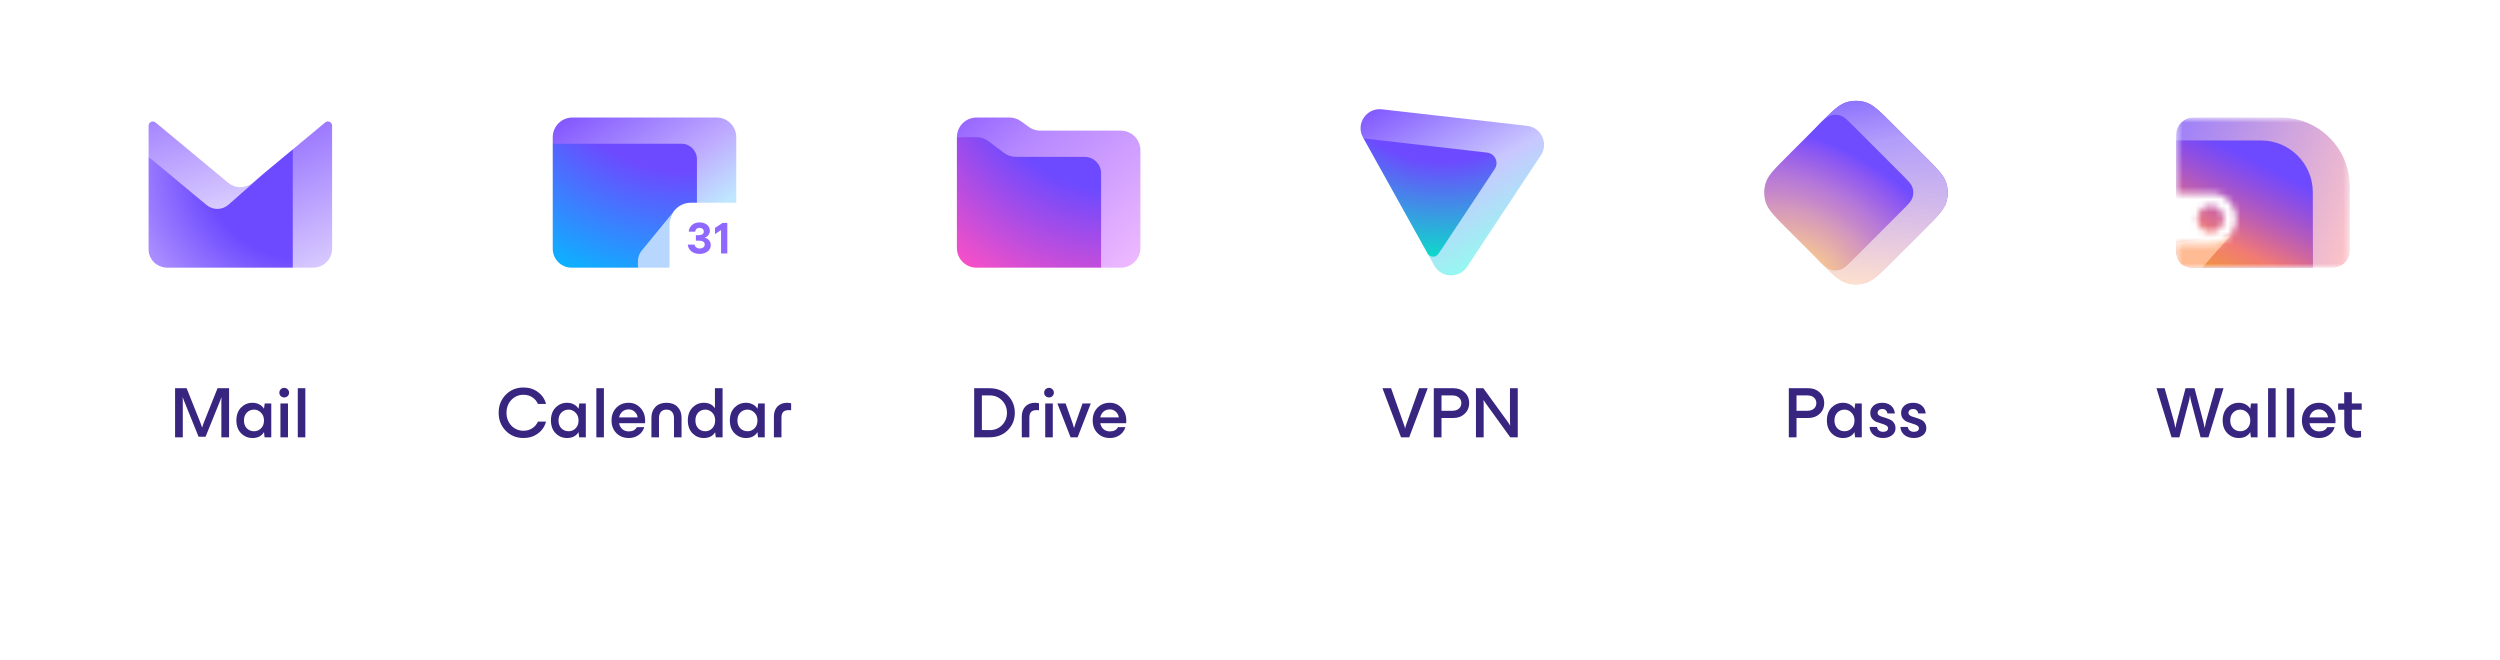 <svg width="390" height="103" viewBox="0 0 390 103" fill="none" xmlns="http://www.w3.org/2000/svg">
<g filter="url(#filter0_dd_27653_11044)">
<path d="M14.07 14.014C14.07 6.826 19.897 1 27.084 1H47.906C55.093 1 60.919 6.826 60.919 14.014V34.835C60.919 42.023 55.093 47.849 47.906 47.849H27.084C19.897 47.849 14.07 42.023 14.07 34.835V14.014Z" fill="white"/>
<path fill-rule="evenodd" clip-rule="evenodd" d="M41.36 21.261L41.361 21.262L33.405 30.095L23.18 18.84V13.985C23.18 13.428 23.829 13.123 24.258 13.479L35.602 22.9C36.699 23.811 38.29 23.811 39.387 22.9L41.36 21.261Z" fill="url(#paint0_linear_27653_11044)"/>
<path d="M45.675 17.678L41.36 21.261L41.361 21.262L35.648 26.309C34.675 27.169 33.22 27.19 32.222 26.36L23.18 18.84V33.268C23.18 34.904 24.506 36.136 26.141 36.136L45.675 36.136L47.72 26.954L45.675 17.678Z" fill="url(#paint1_radial_27653_11044)"/>
<path fill-rule="evenodd" clip-rule="evenodd" d="M45.674 17.681V36.137L48.848 36.137C50.483 36.137 51.809 34.81 51.809 33.175V13.985C51.809 13.428 51.16 13.123 50.731 13.479L45.674 17.681Z" fill="url(#paint2_linear_27653_11044)"/>
</g>
<path d="M27.313 68.219V60.562H29.112L31.102 65.543C31.305 66.037 31.444 66.416 31.518 66.678H31.541C31.601 66.438 31.736 66.06 31.946 65.543L33.936 60.562H35.735V68.219H34.532V62.552C34.532 62.327 34.539 62.139 34.554 61.99H34.532C34.509 62.065 34.446 62.241 34.341 62.518L32.069 68.129H30.979L28.707 62.518C28.602 62.241 28.539 62.065 28.516 61.99H28.494C28.509 62.139 28.516 62.327 28.516 62.552V68.219H27.313ZM39.384 68.331C38.694 68.331 38.102 68.084 37.607 67.589C37.12 67.094 36.876 66.427 36.876 65.588C36.876 64.741 37.12 64.07 37.607 63.575C38.102 63.08 38.694 62.833 39.384 62.833C39.773 62.833 40.126 62.915 40.441 63.08C40.755 63.238 41.003 63.466 41.183 63.766L41.295 62.945H42.318V68.219H41.273L41.183 67.409C40.808 68.024 40.208 68.331 39.384 68.331ZM38.057 65.588C38.057 66.105 38.207 66.517 38.507 66.824C38.814 67.124 39.189 67.274 39.631 67.274C40.051 67.274 40.414 67.124 40.722 66.824C41.029 66.517 41.183 66.105 41.183 65.588C41.183 65.085 41.025 64.681 40.711 64.373C40.403 64.058 40.043 63.901 39.631 63.901C39.189 63.901 38.814 64.055 38.507 64.362C38.207 64.669 38.057 65.078 38.057 65.588ZM43.747 68.219V62.945H44.927V68.219H43.747ZM43.792 61.787C43.649 61.645 43.578 61.469 43.578 61.259C43.578 61.049 43.649 60.873 43.792 60.73C43.942 60.58 44.125 60.505 44.343 60.505C44.553 60.505 44.729 60.58 44.871 60.73C45.021 60.873 45.096 61.049 45.096 61.259C45.096 61.469 45.021 61.645 44.871 61.787C44.729 61.93 44.553 62.001 44.343 62.001C44.125 62.001 43.942 61.93 43.792 61.787ZM46.453 68.219V60.562H47.633V68.219H46.453Z" fill="#372580"/>
<g filter="url(#filter1_dd_27653_11044)">
<path d="M77.118 14.014C77.118 6.826 82.944 1 90.131 1H110.953C118.14 1 123.967 6.826 123.967 14.014V34.835C123.967 42.023 118.14 47.849 110.953 47.849H90.131C82.944 47.849 77.118 42.023 77.118 34.835V14.014Z" fill="white"/>
<path d="M89.294 12.712C87.6 12.712 86.227 14.085 86.227 15.78V16.802L87.249 17.825V35.207L107.699 24.982L108.722 26.005H114.857V15.78C114.857 14.085 113.484 12.712 111.789 12.712H89.294Z" fill="url(#paint3_linear_27653_11044)"/>
<path d="M106.312 16.802H86.227V33.191C86.227 34.818 87.546 36.137 89.173 36.137L99.519 36.137L104.502 28.739C104.788 27.183 106.152 26.005 107.791 26.005L108.722 26.005L108.722 19.212C108.722 17.881 107.643 16.802 106.312 16.802Z" fill="url(#paint4_radial_27653_11044)"/>
<path d="M99.519 36.137V35.099C99.519 34.508 99.724 33.935 100.099 33.478L105.029 27.467C105.158 27.274 105.305 27.095 105.469 26.932L105.029 27.467C104.661 28.02 104.446 28.684 104.446 29.398V36.137H99.519Z" fill="#B8D7FF"/>
<path d="M107.291 32.534H108.334C108.376 32.714 108.482 32.873 108.634 32.984C108.782 33.095 108.966 33.152 109.154 33.143C109.626 33.143 109.937 32.885 109.937 32.507C109.937 32.129 109.614 31.919 108.972 31.919H108.558V31.067H108.918C109.538 31.067 109.792 30.839 109.792 30.5C109.792 30.161 109.517 29.927 109.136 29.927C108.966 29.918 108.797 29.972 108.67 30.083C108.54 30.194 108.461 30.35 108.446 30.518H107.439C107.475 29.924 107.947 29.072 109.13 29.072C110.079 29.072 110.736 29.609 110.736 30.365C110.736 30.608 110.66 30.845 110.515 31.04C110.37 31.235 110.167 31.382 109.934 31.454V31.469C110.206 31.517 110.451 31.661 110.624 31.874C110.796 32.087 110.887 32.354 110.878 32.63C110.878 33.449 110.122 33.989 109.145 33.989C108.107 33.995 107.366 33.41 107.291 32.534Z" fill="#8F69FF"/>
<path d="M112.702 29.154H113.461V33.92H112.481V30.264L111.537 30.899V29.936L112.702 29.154Z" fill="#8F69FF"/>
</g>
<path d="M81.669 68.331C80.567 68.331 79.645 67.956 78.903 67.207C78.161 66.45 77.79 65.513 77.79 64.396C77.79 63.279 78.158 62.342 78.892 61.585C79.634 60.828 80.56 60.449 81.669 60.449C82.531 60.449 83.281 60.685 83.918 61.158C84.563 61.63 84.983 62.248 85.177 63.013H83.918C83.731 62.586 83.438 62.241 83.041 61.978C82.644 61.716 82.187 61.585 81.669 61.585C80.912 61.585 80.279 61.855 79.769 62.394C79.267 62.927 79.016 63.594 79.016 64.396C79.016 65.19 79.267 65.857 79.769 66.397C80.279 66.929 80.912 67.195 81.669 67.195C82.187 67.195 82.644 67.064 83.041 66.802C83.438 66.54 83.731 66.195 83.918 65.767H85.177C84.983 66.532 84.563 67.15 83.918 67.623C83.281 68.095 82.531 68.331 81.669 68.331ZM88.453 68.331C87.764 68.331 87.171 68.084 86.677 67.589C86.19 67.094 85.946 66.427 85.946 65.588C85.946 64.741 86.19 64.07 86.677 63.575C87.171 63.08 87.764 62.833 88.453 62.833C88.843 62.833 89.195 62.915 89.51 63.08C89.825 63.238 90.072 63.466 90.252 63.766L90.365 62.945H91.388V68.219H90.342L90.252 67.409C89.877 68.024 89.278 68.331 88.453 68.331ZM87.127 65.588C87.127 66.105 87.276 66.517 87.576 66.824C87.884 67.124 88.258 67.274 88.701 67.274C89.12 67.274 89.484 67.124 89.791 66.824C90.099 66.517 90.252 66.105 90.252 65.588C90.252 65.085 90.095 64.681 89.78 64.373C89.473 64.058 89.113 63.901 88.701 63.901C88.258 63.901 87.884 64.055 87.576 64.362C87.276 64.669 87.127 65.078 87.127 65.588ZM93.03 68.219V60.562H94.21V68.219H93.03ZM98.087 68.331C97.3 68.331 96.656 68.076 96.153 67.567C95.651 67.057 95.4 66.397 95.4 65.588C95.4 64.785 95.647 64.126 96.142 63.609C96.644 63.092 97.289 62.833 98.076 62.833C98.796 62.833 99.403 63.095 99.897 63.62C100.392 64.145 100.639 64.8 100.639 65.588C100.639 65.76 100.636 65.902 100.628 66.015H96.581C96.656 66.42 96.828 66.734 97.098 66.959C97.368 67.184 97.694 67.297 98.076 67.297C98.698 67.297 99.122 67.076 99.347 66.633H100.505C100.347 67.158 100.047 67.574 99.605 67.881C99.163 68.181 98.657 68.331 98.087 68.331ZM96.581 65.115H99.47C99.433 64.771 99.283 64.478 99.02 64.238C98.758 63.991 98.443 63.867 98.076 63.867C97.694 63.867 97.368 63.98 97.098 64.205C96.835 64.43 96.663 64.733 96.581 65.115ZM101.622 65.149C101.622 64.46 101.832 63.901 102.252 63.474C102.672 63.047 103.245 62.833 103.972 62.833C104.699 62.833 105.273 63.047 105.693 63.474C106.112 63.901 106.322 64.46 106.322 65.149V68.219H105.142V65.239C105.142 64.819 105.04 64.493 104.838 64.261C104.643 64.021 104.355 63.901 103.972 63.901C103.59 63.901 103.298 64.021 103.095 64.261C102.9 64.493 102.803 64.819 102.803 65.239V68.219H101.622V65.149ZM111.654 68.219L111.564 67.42C111.204 68.028 110.612 68.331 109.787 68.331C109.105 68.331 108.521 68.088 108.033 67.6C107.546 67.106 107.302 66.435 107.302 65.588C107.302 64.741 107.546 64.07 108.033 63.575C108.521 63.08 109.105 62.833 109.787 62.833C110.574 62.833 111.155 63.118 111.53 63.687V60.562H112.722V68.219H111.654ZM108.922 64.362C108.629 64.662 108.483 65.07 108.483 65.588C108.483 66.105 108.629 66.517 108.922 66.824C109.214 67.124 109.581 67.274 110.023 67.274C110.443 67.274 110.803 67.124 111.103 66.824C111.41 66.517 111.564 66.105 111.564 65.588C111.564 65.07 111.41 64.662 111.103 64.362C110.803 64.055 110.443 63.901 110.023 63.901C109.581 63.901 109.214 64.055 108.922 64.362ZM116.365 68.331C115.675 68.331 115.083 68.084 114.588 67.589C114.101 67.094 113.858 66.427 113.858 65.588C113.858 64.741 114.101 64.07 114.588 63.575C115.083 63.08 115.675 62.833 116.365 62.833C116.755 62.833 117.107 62.915 117.422 63.08C117.737 63.238 117.984 63.466 118.164 63.766L118.276 62.945H119.3V68.219H118.254L118.164 67.409C117.789 68.024 117.19 68.331 116.365 68.331ZM115.038 65.588C115.038 66.105 115.188 66.517 115.488 66.824C115.795 67.124 116.17 67.274 116.612 67.274C117.032 67.274 117.396 67.124 117.703 66.824C118.01 66.517 118.164 66.105 118.164 65.588C118.164 65.085 118.007 64.681 117.692 64.373C117.384 64.058 117.025 63.901 116.612 63.901C116.17 63.901 115.795 64.055 115.488 64.362C115.188 64.669 115.038 65.078 115.038 65.588ZM120.728 64.98C120.728 64.328 120.912 63.807 121.279 63.418C121.654 63.028 122.156 62.833 122.786 62.833C122.973 62.833 123.183 62.859 123.415 62.912V63.991C123.348 63.983 123.213 63.98 123.01 63.98C122.643 63.98 122.366 64.073 122.178 64.261C121.998 64.448 121.908 64.756 121.908 65.183V68.219H120.728V64.98Z" fill="#372580"/>
<g filter="url(#filter2_dd_27653_11044)">
<path d="M140.165 14.014C140.165 6.826 145.991 1 153.179 1H174C181.188 1 187.014 6.826 187.014 14.014V34.835C187.014 42.023 181.188 47.849 174 47.849H153.179C145.991 47.849 140.165 42.023 140.165 34.835V14.014Z" fill="white"/>
<path d="M149.274 15.78L153.364 13.735L160.522 17.825H172.792L172.792 35.114L171.769 36.137H152.342C150.648 36.137 149.274 34.763 149.274 33.069L149.274 15.78Z" fill="url(#paint5_radial_27653_11044)"/>
<path fill-rule="evenodd" clip-rule="evenodd" d="M160.482 14.17C161.006 14.552 161.638 14.757 162.286 14.757L174.837 14.757C176.531 14.757 177.904 16.131 177.904 17.825V33.069C177.904 34.763 176.531 36.137 174.837 36.137H171.769V21.403C171.769 19.992 170.625 18.847 169.213 18.847H158.477C157.813 18.847 157.167 18.632 156.636 18.234L154.182 16.393C153.651 15.995 153.006 15.78 152.342 15.78L149.274 15.78C149.274 14.085 150.648 12.712 152.342 12.712H157.479C158.128 12.712 158.759 12.918 159.284 13.299L160.482 14.17Z" fill="url(#paint6_linear_27653_11044)"/>
</g>
<path d="M151.97 68.219V60.562H154.364C155.511 60.562 156.456 60.929 157.198 61.663C157.94 62.398 158.311 63.309 158.311 64.396C158.311 65.483 157.94 66.393 157.198 67.128C156.463 67.855 155.519 68.219 154.364 68.219H151.97ZM153.173 67.083L154.398 67.094C155.163 67.102 155.8 66.847 156.31 66.33C156.827 65.805 157.085 65.16 157.085 64.396C157.085 63.639 156.831 62.998 156.321 62.473C155.811 61.948 155.17 61.686 154.398 61.686H153.173V67.083ZM159.399 64.98C159.399 64.328 159.583 63.807 159.95 63.418C160.325 63.028 160.827 62.833 161.457 62.833C161.644 62.833 161.854 62.859 162.086 62.912V63.991C162.019 63.983 161.884 63.98 161.682 63.98C161.314 63.98 161.037 64.073 160.85 64.261C160.67 64.448 160.58 64.756 160.58 65.183V68.219H159.399V64.98ZM163.056 68.219V62.945H164.236V68.219H163.056ZM163.101 61.787C162.958 61.645 162.887 61.469 162.887 61.259C162.887 61.049 162.958 60.873 163.101 60.73C163.251 60.58 163.434 60.505 163.652 60.505C163.861 60.505 164.038 60.58 164.18 60.73C164.33 60.873 164.405 61.049 164.405 61.259C164.405 61.469 164.33 61.645 164.18 61.787C164.038 61.93 163.861 62.001 163.652 62.001C163.434 62.001 163.251 61.93 163.101 61.787ZM167.01 68.219L164.952 62.945H166.234L167.325 66.026C167.43 66.348 167.501 66.588 167.538 66.746H167.561C167.613 66.566 167.688 66.326 167.786 66.026L168.876 62.945H170.158L168.112 68.219H167.01ZM173.147 68.331C172.36 68.331 171.715 68.076 171.213 67.567C170.711 67.057 170.46 66.397 170.46 65.588C170.46 64.785 170.707 64.126 171.202 63.609C171.704 63.092 172.349 62.833 173.136 62.833C173.855 62.833 174.462 63.095 174.957 63.62C175.452 64.145 175.699 64.8 175.699 65.588C175.699 65.76 175.695 65.902 175.688 66.015H171.64C171.715 66.42 171.888 66.734 172.157 66.959C172.427 67.184 172.753 67.297 173.136 67.297C173.758 67.297 174.181 67.076 174.406 66.633H175.564C175.407 67.158 175.107 67.574 174.665 67.881C174.223 68.181 173.717 68.331 173.147 68.331ZM171.64 65.115H174.53C174.492 64.771 174.342 64.478 174.08 64.238C173.818 63.991 173.503 63.867 173.136 63.867C172.753 63.867 172.427 63.98 172.157 64.205C171.895 64.43 171.723 64.733 171.64 65.115Z" fill="#372580"/>
<g filter="url(#filter3_dd_27653_11044)">
<path d="M203.137 14.014C203.137 6.826 208.964 1 216.151 1H236.972C244.16 1 249.986 6.826 249.986 14.014V34.835C249.986 42.023 244.16 47.849 236.972 47.849H216.151C208.964 47.849 203.137 42.023 203.137 34.835V14.014Z" fill="white"/>
<path fill-rule="evenodd" clip-rule="evenodd" d="M223.747 35.806C224.835 37.763 227.629 37.868 228.864 36.001L240.383 18.583C241.604 16.736 240.436 14.259 238.224 14.007L215.583 11.431C213.169 11.157 211.451 13.702 212.625 15.813L212.717 15.977L222.819 22.899L222.696 33.912L223.747 35.806Z" fill="url(#paint7_linear_27653_11044)"/>
<path d="M224.395 33.982L225.418 32.457L233.183 20.728C233.862 19.702 233.214 18.326 231.985 18.185L212.714 15.973L222.697 33.92C223.062 34.562 223.983 34.597 224.395 33.982Z" fill="url(#paint8_radial_27653_11044)"/>
</g>
<path d="M218.562 68.219L215.661 60.562H217.01L219.045 66.33C219.128 66.532 219.173 66.701 219.18 66.836H219.203C219.218 66.716 219.263 66.547 219.338 66.33L221.384 60.562H222.722L219.833 68.219H218.562ZM223.671 68.219V60.562H226.741C227.438 60.562 228.019 60.779 228.483 61.214C228.956 61.648 229.192 62.203 229.192 62.878C229.192 63.553 228.956 64.111 228.483 64.553C228.019 64.988 227.438 65.205 226.741 65.205H224.874V68.219H223.671ZM224.874 64.081H226.516C226.988 64.081 227.348 63.968 227.595 63.744C227.842 63.519 227.966 63.23 227.966 62.878C227.966 62.526 227.842 62.241 227.595 62.023C227.355 61.798 227.003 61.686 226.538 61.686H224.874V64.081ZM230.248 68.219V60.562H231.406L235.274 65.902C235.417 66.097 235.514 66.258 235.566 66.386L235.589 66.375C235.566 66.195 235.555 65.97 235.555 65.7V60.562H236.77V68.219H235.6L231.744 62.878C231.609 62.691 231.507 62.533 231.44 62.406L231.429 62.417C231.444 62.537 231.451 62.758 231.451 63.08V68.219H230.248Z" fill="#372580"/>
<g filter="url(#filter4_dd_27653_11044)">
<path d="M266.109 14.014C266.109 6.826 271.935 1 279.122 1H299.944C307.131 1 312.958 6.826 312.958 14.014V34.835C312.958 42.023 307.131 47.849 299.944 47.849H279.122C271.935 47.849 266.109 42.023 266.109 34.835V14.014Z" fill="white"/>
<path d="M283.828 13.726C285.825 11.729 286.824 10.73 287.975 10.356C288.988 10.027 290.079 10.027 291.092 10.356C292.243 10.73 293.242 11.729 295.239 13.726L300.232 18.719C302.229 20.716 303.227 21.715 303.602 22.866C303.931 23.879 303.931 24.97 303.602 25.983C303.227 27.134 302.229 28.133 300.232 30.13L295.239 35.123C293.242 37.12 292.243 38.118 291.092 38.492C290.079 38.822 288.988 38.822 287.975 38.492C286.824 38.118 285.825 37.12 283.828 35.123L282.889 34.07C282.321 33.434 282.037 33.115 281.835 32.753C281.655 32.432 281.523 32.086 281.443 31.727C281.354 31.322 281.354 30.895 281.354 30.042L281.354 18.807C281.354 17.954 281.354 17.527 281.443 17.122C281.523 16.763 281.655 16.417 281.835 16.096C282.037 15.734 282.321 15.415 282.889 14.779L283.828 13.726Z" fill="url(#paint9_radial_27653_11044)"/>
<path d="M283.828 13.726C285.825 11.729 286.824 10.73 287.975 10.356C288.988 10.027 290.079 10.027 291.092 10.356C292.243 10.73 293.242 11.729 295.239 13.726L300.232 18.719C302.229 20.716 303.227 21.715 303.602 22.866C303.931 23.879 303.931 24.97 303.602 25.983C303.227 27.134 302.229 28.133 300.232 30.13L295.239 35.123C293.242 37.12 292.243 38.118 291.092 38.492C290.079 38.822 288.988 38.822 287.975 38.492C286.824 38.118 285.825 37.12 283.828 35.123L282.889 34.07C282.321 33.434 282.037 33.115 281.835 32.753C281.655 32.432 281.523 32.086 281.443 31.727C281.354 31.322 281.354 30.895 281.354 30.042L281.354 18.807C281.354 17.954 281.354 17.527 281.443 17.122C281.523 16.763 281.655 16.417 281.835 16.096C282.037 15.734 282.321 15.415 282.889 14.779L283.828 13.726Z" fill="url(#paint10_linear_27653_11044)"/>
<path d="M283.471 14.082C284.469 13.084 284.969 12.585 285.545 12.398C286.051 12.233 286.597 12.233 287.103 12.398C287.679 12.585 288.178 13.084 289.177 14.082L296.665 21.571C297.664 22.57 298.163 23.069 298.35 23.645C298.515 24.151 298.515 24.697 298.35 25.203C298.163 25.779 297.664 26.278 296.665 27.277L289.177 34.766C288.178 35.764 287.679 36.264 287.103 36.451C286.597 36.615 286.051 36.615 285.545 36.451C284.969 36.264 284.469 35.764 283.471 34.766L278.835 30.13C276.838 28.133 275.839 27.134 275.465 25.983C275.136 24.97 275.136 23.879 275.465 22.866C275.839 21.714 276.838 20.716 278.835 18.718L283.471 14.082Z" fill="url(#paint11_radial_27653_11044)"/>
</g>
<path d="M279.055 68.219V60.562H282.125C282.822 60.562 283.403 60.779 283.868 61.214C284.34 61.648 284.576 62.203 284.576 62.878C284.576 63.553 284.34 64.111 283.868 64.553C283.403 64.988 282.822 65.205 282.125 65.205H280.258V68.219H279.055ZM280.258 64.081H281.9C282.372 64.081 282.732 63.968 282.979 63.744C283.227 63.519 283.35 63.23 283.35 62.878C283.35 62.526 283.227 62.241 282.979 62.023C282.74 61.798 282.387 61.686 281.923 61.686H280.258V64.081ZM287.502 68.331C286.813 68.331 286.221 68.084 285.726 67.589C285.239 67.094 284.995 66.427 284.995 65.588C284.995 64.741 285.239 64.07 285.726 63.575C286.221 63.08 286.813 62.833 287.502 62.833C287.892 62.833 288.244 62.915 288.559 63.08C288.874 63.238 289.121 63.466 289.301 63.766L289.414 62.945H290.437V68.219H289.391L289.301 67.409C288.927 68.024 288.327 68.331 287.502 68.331ZM286.176 65.588C286.176 66.105 286.326 66.517 286.625 66.824C286.933 67.124 287.308 67.274 287.75 67.274C288.17 67.274 288.533 67.124 288.84 66.824C289.148 66.517 289.301 66.105 289.301 65.588C289.301 65.085 289.144 64.681 288.829 64.373C288.522 64.058 288.162 63.901 287.75 63.901C287.308 63.901 286.933 64.055 286.625 64.362C286.326 64.669 286.176 65.078 286.176 65.588ZM293.754 68.331C293.162 68.331 292.671 68.174 292.281 67.859C291.892 67.537 291.682 67.117 291.652 66.6H292.81C292.84 66.839 292.941 67.027 293.113 67.162C293.293 67.297 293.507 67.364 293.754 67.364C294.009 67.364 294.204 67.312 294.339 67.207C294.474 67.102 294.541 66.971 294.541 66.813C294.541 66.633 294.444 66.487 294.249 66.375C294.062 66.262 293.829 66.168 293.552 66.094C293.282 66.019 293.012 65.929 292.742 65.824C292.472 65.719 292.24 65.546 292.045 65.306C291.858 65.067 291.764 64.763 291.764 64.396C291.764 63.968 291.929 63.601 292.259 63.294C292.596 62.986 293.053 62.833 293.631 62.833C294.185 62.833 294.639 62.979 294.991 63.271C295.343 63.564 295.546 63.972 295.598 64.497H294.44C294.403 64.28 294.313 64.111 294.17 63.991C294.035 63.864 293.855 63.8 293.631 63.8C293.421 63.8 293.248 63.856 293.113 63.968C292.978 64.081 292.911 64.223 292.911 64.396C292.911 64.553 292.978 64.684 293.113 64.789C293.256 64.894 293.428 64.973 293.631 65.025C293.84 65.078 294.065 65.149 294.305 65.239C294.545 65.322 294.766 65.415 294.969 65.52C295.178 65.625 295.351 65.79 295.486 66.015C295.628 66.232 295.699 66.498 295.699 66.813C295.699 67.263 295.512 67.63 295.137 67.915C294.762 68.192 294.301 68.331 293.754 68.331ZM298.564 68.331C297.971 68.331 297.48 68.174 297.091 67.859C296.701 67.537 296.491 67.117 296.461 66.6H297.619C297.649 66.839 297.75 67.027 297.923 67.162C298.103 67.297 298.316 67.364 298.564 67.364C298.818 67.364 299.013 67.312 299.148 67.207C299.283 67.102 299.351 66.971 299.351 66.813C299.351 66.633 299.253 66.487 299.058 66.375C298.871 66.262 298.639 66.168 298.361 66.094C298.091 66.019 297.821 65.929 297.552 65.824C297.282 65.719 297.049 65.546 296.855 65.306C296.667 65.067 296.573 64.763 296.573 64.396C296.573 63.968 296.738 63.601 297.068 63.294C297.405 62.986 297.863 62.833 298.44 62.833C298.995 62.833 299.448 62.979 299.8 63.271C300.153 63.564 300.355 63.972 300.408 64.497H299.249C299.212 64.28 299.122 64.111 298.98 63.991C298.845 63.864 298.665 63.8 298.44 63.8C298.23 63.8 298.058 63.856 297.923 63.968C297.788 64.081 297.72 64.223 297.72 64.396C297.72 64.553 297.788 64.684 297.923 64.789C298.065 64.894 298.238 64.973 298.44 65.025C298.65 65.078 298.875 65.149 299.115 65.239C299.354 65.322 299.576 65.415 299.778 65.52C299.988 65.625 300.16 65.79 300.295 66.015C300.438 66.232 300.509 66.498 300.509 66.813C300.509 67.263 300.321 67.63 299.947 67.915C299.572 68.192 299.111 68.331 298.564 68.331Z" fill="#372580"/>
<g filter="url(#filter5_dd_27653_11044)">
<path d="M329.081 14.014C329.081 6.826 334.907 1 342.095 1H362.916C370.104 1 375.93 6.826 375.93 14.014V34.835C375.93 42.023 370.104 47.849 362.916 47.849H342.095C334.907 47.849 329.081 42.023 329.081 34.835V14.014Z" fill="white"/>
<mask id="mask0_27653_11044" style="mask-type:alpha" maskUnits="userSpaceOnUse" x="339" y="12" width="28" height="25">
<path fill-rule="evenodd" clip-rule="evenodd" d="M339.492 36.137L339.492 12.712L366.566 12.712L366.566 36.137L339.492 36.137ZM348.823 28.506C348.823 30.68 347.173 32.443 345.139 32.443H339.492L339.492 24.569H345.139C347.173 24.569 348.823 26.332 348.823 28.506ZM346.949 28.519C346.949 27.362 346.012 26.424 344.855 26.424C343.698 26.424 342.76 27.362 342.76 28.519C342.76 29.676 343.698 30.614 344.855 30.614C346.012 30.614 346.949 29.676 346.949 28.519Z" fill="white"/>
</mask>
<g mask="url(#mask0_27653_11044)">
<path d="M342.179 36.137C340.692 36.137 339.487 34.931 339.487 33.444L339.487 15.405C339.487 13.918 340.692 12.712 342.179 12.712L355.795 12.712C361.743 12.712 366.565 17.534 366.565 23.482L366.565 33.444C366.565 34.931 365.36 36.137 363.873 36.137H342.179Z" fill="url(#paint12_linear_27653_11044)"/>
<path d="M342.184 36.137C340.697 36.137 339.492 34.931 339.492 33.444L339.492 16.29L352.72 16.29C357.181 16.29 360.798 19.906 360.798 24.367V36.137L342.184 36.137Z" fill="#6D4AFF"/>
<path d="M342.184 36.137C340.697 36.137 339.492 34.931 339.492 33.444L339.492 16.29L352.72 16.29C357.181 16.29 360.798 19.906 360.798 24.367V36.137L342.184 36.137Z" fill="url(#paint13_linear_27653_11044)" fill-opacity="0.9"/>
<path d="M343.543 36.14L347.902 31.188L339.522 32.236L339.492 33.534C339.492 35.207 340.422 36.137 342.094 36.137L343.543 36.14Z" fill="#FFBB93"/>
</g>
</g>
<path d="M338.761 68.219L336.411 60.562H337.682L339.121 65.666C339.188 65.899 339.267 66.255 339.357 66.734H339.38C339.432 66.375 339.507 66.015 339.605 65.655L340.943 60.562H342.348L343.686 65.655C343.783 66.015 343.858 66.375 343.911 66.734H343.933C344.016 66.3 344.091 65.944 344.158 65.666L345.597 60.562H346.868L344.518 68.219H343.292L341.808 62.586C341.741 62.331 341.688 62.038 341.651 61.709H341.628C341.606 61.978 341.553 62.271 341.471 62.586L339.987 68.219H338.761ZM349.245 68.331C348.555 68.331 347.963 68.084 347.468 67.589C346.981 67.094 346.737 66.427 346.737 65.588C346.737 64.741 346.981 64.07 347.468 63.575C347.963 63.08 348.555 62.833 349.245 62.833C349.635 62.833 349.987 62.915 350.302 63.08C350.617 63.238 350.864 63.466 351.044 63.766L351.156 62.945H352.179V68.219H351.134L351.044 67.409C350.669 68.024 350.069 68.331 349.245 68.331ZM347.918 65.588C347.918 66.105 348.068 66.517 348.368 66.824C348.675 67.124 349.05 67.274 349.492 67.274C349.912 67.274 350.275 67.124 350.583 66.824C350.89 66.517 351.044 66.105 351.044 65.588C351.044 65.085 350.886 64.681 350.572 64.373C350.264 64.058 349.904 63.901 349.492 63.901C349.05 63.901 348.675 64.055 348.368 64.362C348.068 64.669 347.918 65.078 347.918 65.588ZM353.821 68.219V60.562H355.002V68.219H353.821ZM356.731 68.219V60.562H357.912V68.219H356.731ZM361.788 68.331C361.001 68.331 360.357 68.076 359.854 67.567C359.352 67.057 359.101 66.397 359.101 65.588C359.101 64.785 359.348 64.126 359.843 63.609C360.345 63.092 360.99 62.833 361.777 62.833C362.497 62.833 363.104 63.095 363.599 63.62C364.093 64.145 364.341 64.8 364.341 65.588C364.341 65.76 364.337 65.902 364.329 66.015H360.282C360.357 66.42 360.529 66.734 360.799 66.959C361.069 67.184 361.395 67.297 361.777 67.297C362.399 67.297 362.823 67.076 363.048 66.633H364.206C364.048 67.158 363.749 67.574 363.306 67.881C362.864 68.181 362.358 68.331 361.788 68.331ZM360.282 65.115H363.171C363.134 64.771 362.984 64.478 362.722 64.238C362.459 63.991 362.144 63.867 361.777 63.867C361.395 63.867 361.069 63.98 360.799 64.205C360.537 64.43 360.364 64.733 360.282 65.115ZM367.584 68.297C367.029 68.297 366.575 68.132 366.223 67.803C365.878 67.465 365.706 67.001 365.706 66.408V63.923H364.75V62.945H365.695V61.18H366.886V62.945H368.427V63.923H366.886V66.262C366.886 66.615 366.965 66.866 367.123 67.016C367.287 67.158 367.55 67.229 367.91 67.229C368.037 67.229 368.176 67.225 368.326 67.218V68.196C368.063 68.264 367.816 68.297 367.584 68.297Z" fill="#372580"/>
<defs>
<filter id="filter0_dd_27653_11044" x="9.385" y="0.063" width="56.218" height="56.219" filterUnits="userSpaceOnUse" color-interpolation-filters="sRGB">
<feFlood flood-opacity="0" result="BackgroundImageFix"/>
<feColorMatrix in="SourceAlpha" type="matrix" values="0 0 0 0 0 0 0 0 0 0 0 0 0 0 0 0 0 0 127 0" result="hardAlpha"/>
<feMorphology radius="0.937" operator="erode" in="SourceAlpha" result="effect1_dropShadow_27653_11044"/>
<feOffset dy="1.874"/>
<feGaussianBlur stdDeviation="1.874"/>
<feColorMatrix type="matrix" values="0 0 0 0 0 0 0 0 0 0 0 0 0 0 0 0 0 0 0.1 0"/>
<feBlend mode="normal" in2="BackgroundImageFix" result="effect1_dropShadow_27653_11044"/>
<feColorMatrix in="SourceAlpha" type="matrix" values="0 0 0 0 0 0 0 0 0 0 0 0 0 0 0 0 0 0 127 0" result="hardAlpha"/>
<feMorphology radius="0.937" operator="erode" in="SourceAlpha" result="effect2_dropShadow_27653_11044"/>
<feOffset dy="3.748"/>
<feGaussianBlur stdDeviation="2.811"/>
<feColorMatrix type="matrix" values="0 0 0 0 0 0 0 0 0 0 0 0 0 0 0 0 0 0 0.1 0"/>
<feBlend mode="normal" in2="effect1_dropShadow_27653_11044" result="effect2_dropShadow_27653_11044"/>
<feBlend mode="normal" in="SourceGraphic" in2="effect2_dropShadow_27653_11044" result="shape"/>
</filter>
<filter id="filter1_dd_27653_11044" x="72.433" y="0.063" width="56.218" height="56.219" filterUnits="userSpaceOnUse" color-interpolation-filters="sRGB">
<feFlood flood-opacity="0" result="BackgroundImageFix"/>
<feColorMatrix in="SourceAlpha" type="matrix" values="0 0 0 0 0 0 0 0 0 0 0 0 0 0 0 0 0 0 127 0" result="hardAlpha"/>
<feMorphology radius="0.937" operator="erode" in="SourceAlpha" result="effect1_dropShadow_27653_11044"/>
<feOffset dy="1.874"/>
<feGaussianBlur stdDeviation="1.874"/>
<feColorMatrix type="matrix" values="0 0 0 0 0 0 0 0 0 0 0 0 0 0 0 0 0 0 0.1 0"/>
<feBlend mode="normal" in2="BackgroundImageFix" result="effect1_dropShadow_27653_11044"/>
<feColorMatrix in="SourceAlpha" type="matrix" values="0 0 0 0 0 0 0 0 0 0 0 0 0 0 0 0 0 0 127 0" result="hardAlpha"/>
<feMorphology radius="0.937" operator="erode" in="SourceAlpha" result="effect2_dropShadow_27653_11044"/>
<feOffset dy="3.748"/>
<feGaussianBlur stdDeviation="2.811"/>
<feColorMatrix type="matrix" values="0 0 0 0 0 0 0 0 0 0 0 0 0 0 0 0 0 0 0.1 0"/>
<feBlend mode="normal" in2="effect1_dropShadow_27653_11044" result="effect2_dropShadow_27653_11044"/>
<feBlend mode="normal" in="SourceGraphic" in2="effect2_dropShadow_27653_11044" result="shape"/>
</filter>
<filter id="filter2_dd_27653_11044" x="135.48" y="0.063" width="56.218" height="56.219" filterUnits="userSpaceOnUse" color-interpolation-filters="sRGB">
<feFlood flood-opacity="0" result="BackgroundImageFix"/>
<feColorMatrix in="SourceAlpha" type="matrix" values="0 0 0 0 0 0 0 0 0 0 0 0 0 0 0 0 0 0 127 0" result="hardAlpha"/>
<feMorphology radius="0.937" operator="erode" in="SourceAlpha" result="effect1_dropShadow_27653_11044"/>
<feOffset dy="1.874"/>
<feGaussianBlur stdDeviation="1.874"/>
<feColorMatrix type="matrix" values="0 0 0 0 0 0 0 0 0 0 0 0 0 0 0 0 0 0 0.1 0"/>
<feBlend mode="normal" in2="BackgroundImageFix" result="effect1_dropShadow_27653_11044"/>
<feColorMatrix in="SourceAlpha" type="matrix" values="0 0 0 0 0 0 0 0 0 0 0 0 0 0 0 0 0 0 127 0" result="hardAlpha"/>
<feMorphology radius="0.937" operator="erode" in="SourceAlpha" result="effect2_dropShadow_27653_11044"/>
<feOffset dy="3.748"/>
<feGaussianBlur stdDeviation="2.811"/>
<feColorMatrix type="matrix" values="0 0 0 0 0 0 0 0 0 0 0 0 0 0 0 0 0 0 0.1 0"/>
<feBlend mode="normal" in2="effect1_dropShadow_27653_11044" result="effect2_dropShadow_27653_11044"/>
<feBlend mode="normal" in="SourceGraphic" in2="effect2_dropShadow_27653_11044" result="shape"/>
</filter>
<filter id="filter3_dd_27653_11044" x="198.452" y="0.063" width="56.218" height="56.219" filterUnits="userSpaceOnUse" color-interpolation-filters="sRGB">
<feFlood flood-opacity="0" result="BackgroundImageFix"/>
<feColorMatrix in="SourceAlpha" type="matrix" values="0 0 0 0 0 0 0 0 0 0 0 0 0 0 0 0 0 0 127 0" result="hardAlpha"/>
<feMorphology radius="0.937" operator="erode" in="SourceAlpha" result="effect1_dropShadow_27653_11044"/>
<feOffset dy="1.874"/>
<feGaussianBlur stdDeviation="1.874"/>
<feColorMatrix type="matrix" values="0 0 0 0 0 0 0 0 0 0 0 0 0 0 0 0 0 0 0.1 0"/>
<feBlend mode="normal" in2="BackgroundImageFix" result="effect1_dropShadow_27653_11044"/>
<feColorMatrix in="SourceAlpha" type="matrix" values="0 0 0 0 0 0 0 0 0 0 0 0 0 0 0 0 0 0 127 0" result="hardAlpha"/>
<feMorphology radius="0.937" operator="erode" in="SourceAlpha" result="effect2_dropShadow_27653_11044"/>
<feOffset dy="3.748"/>
<feGaussianBlur stdDeviation="2.811"/>
<feColorMatrix type="matrix" values="0 0 0 0 0 0 0 0 0 0 0 0 0 0 0 0 0 0 0.1 0"/>
<feBlend mode="normal" in2="effect1_dropShadow_27653_11044" result="effect2_dropShadow_27653_11044"/>
<feBlend mode="normal" in="SourceGraphic" in2="effect2_dropShadow_27653_11044" result="shape"/>
</filter>
<filter id="filter4_dd_27653_11044" x="261.424" y="0.063" width="56.218" height="56.219" filterUnits="userSpaceOnUse" color-interpolation-filters="sRGB">
<feFlood flood-opacity="0" result="BackgroundImageFix"/>
<feColorMatrix in="SourceAlpha" type="matrix" values="0 0 0 0 0 0 0 0 0 0 0 0 0 0 0 0 0 0 127 0" result="hardAlpha"/>
<feMorphology radius="0.937" operator="erode" in="SourceAlpha" result="effect1_dropShadow_27653_11044"/>
<feOffset dy="1.874"/>
<feGaussianBlur stdDeviation="1.874"/>
<feColorMatrix type="matrix" values="0 0 0 0 0 0 0 0 0 0 0 0 0 0 0 0 0 0 0.1 0"/>
<feBlend mode="normal" in2="BackgroundImageFix" result="effect1_dropShadow_27653_11044"/>
<feColorMatrix in="SourceAlpha" type="matrix" values="0 0 0 0 0 0 0 0 0 0 0 0 0 0 0 0 0 0 127 0" result="hardAlpha"/>
<feMorphology radius="0.937" operator="erode" in="SourceAlpha" result="effect2_dropShadow_27653_11044"/>
<feOffset dy="3.748"/>
<feGaussianBlur stdDeviation="2.811"/>
<feColorMatrix type="matrix" values="0 0 0 0 0 0 0 0 0 0 0 0 0 0 0 0 0 0 0.1 0"/>
<feBlend mode="normal" in2="effect1_dropShadow_27653_11044" result="effect2_dropShadow_27653_11044"/>
<feBlend mode="normal" in="SourceGraphic" in2="effect2_dropShadow_27653_11044" result="shape"/>
</filter>
<filter id="filter5_dd_27653_11044" x="324.396" y="0.063" width="56.218" height="56.219" filterUnits="userSpaceOnUse" color-interpolation-filters="sRGB">
<feFlood flood-opacity="0" result="BackgroundImageFix"/>
<feColorMatrix in="SourceAlpha" type="matrix" values="0 0 0 0 0 0 0 0 0 0 0 0 0 0 0 0 0 0 127 0" result="hardAlpha"/>
<feMorphology radius="0.937" operator="erode" in="SourceAlpha" result="effect1_dropShadow_27653_11044"/>
<feOffset dy="1.874"/>
<feGaussianBlur stdDeviation="1.874"/>
<feColorMatrix type="matrix" values="0 0 0 0 0 0 0 0 0 0 0 0 0 0 0 0 0 0 0.1 0"/>
<feBlend mode="normal" in2="BackgroundImageFix" result="effect1_dropShadow_27653_11044"/>
<feColorMatrix in="SourceAlpha" type="matrix" values="0 0 0 0 0 0 0 0 0 0 0 0 0 0 0 0 0 0 127 0" result="hardAlpha"/>
<feMorphology radius="0.937" operator="erode" in="SourceAlpha" result="effect2_dropShadow_27653_11044"/>
<feOffset dy="3.748"/>
<feGaussianBlur stdDeviation="2.811"/>
<feColorMatrix type="matrix" values="0 0 0 0 0 0 0 0 0 0 0 0 0 0 0 0 0 0 0.1 0"/>
<feBlend mode="normal" in2="effect1_dropShadow_27653_11044" result="effect2_dropShadow_27653_11044"/>
<feBlend mode="normal" in="SourceGraphic" in2="effect2_dropShadow_27653_11044" result="shape"/>
</filter>
<linearGradient id="paint0_linear_27653_11044" x1="33.923" y1="30.25" x2="24.321" y2="-3.105" gradientUnits="userSpaceOnUse">
<stop stop-color="#E3D9FF"/>
<stop offset="1" stop-color="#7341FF"/>
</linearGradient>
<radialGradient id="paint1_radial_27653_11044" cx="0" cy="0" r="1" gradientUnits="userSpaceOnUse" gradientTransform="translate(47.613 19.937) scale(28.618 26.839)">
<stop offset="0.556" stop-color="#6D4AFF"/>
<stop offset="0.994" stop-color="#AA8EFF"/>
</radialGradient>
<linearGradient id="paint2_linear_27653_11044" x1="61.068" y1="50.925" x2="39.129" y2="3.405" gradientUnits="userSpaceOnUse">
<stop offset="0.271" stop-color="#E3D9FF"/>
<stop offset="1" stop-color="#7341FF"/>
</linearGradient>
<linearGradient id="paint3_linear_27653_11044" x1="110.279" y1="28.087" x2="93.579" y2="3.825" gradientUnits="userSpaceOnUse">
<stop stop-color="#BFE8FF"/>
<stop offset="0.307" stop-color="#BFABFF"/>
<stop offset="1" stop-color="#7341FF"/>
</linearGradient>
<radialGradient id="paint4_radial_27653_11044" cx="0" cy="0" r="1" gradientUnits="userSpaceOnUse" gradientTransform="translate(107.862 0.672) scale(45.929 40.847)">
<stop offset="0.503" stop-color="#6D4AFF"/>
<stop offset="0.994" stop-color="#06B8FF"/>
</radialGradient>
<radialGradient id="paint5_radial_27653_11044" cx="0" cy="0" r="1" gradientUnits="userSpaceOnUse" gradientTransform="translate(174.762 -1.655) scale(43.883 46.384)">
<stop offset="0.556" stop-color="#6D4AFF"/>
<stop offset="1" stop-color="#FF50C3"/>
</radialGradient>
<linearGradient id="paint6_linear_27653_11044" x1="148.897" y1="0.488" x2="184.237" y2="39.77" gradientUnits="userSpaceOnUse">
<stop stop-color="#7341FF"/>
<stop offset="0.359" stop-color="#B487FF"/>
<stop offset="1" stop-color="#FFC8FF"/>
</linearGradient>
<linearGradient id="paint7_linear_27653_11044" x1="238.136" y1="35.805" x2="219.714" y2="4.036" gradientUnits="userSpaceOnUse">
<stop offset="0.066" stop-color="#8EFFEE"/>
<stop offset="0.45" stop-color="#C9C7FF"/>
<stop offset="1" stop-color="#7341FF"/>
</linearGradient>
<radialGradient id="paint8_radial_27653_11044" cx="0" cy="0" r="1" gradientUnits="userSpaceOnUse" gradientTransform="translate(224.422 7.757) rotate(93.755) scale(29.231 37.696)">
<stop offset="0.403" stop-color="#6D4AFF"/>
<stop offset="0.994" stop-color="#00F0C3"/>
</radialGradient>
<radialGradient id="paint9_radial_27653_11044" cx="0" cy="0" r="1" gradientUnits="userSpaceOnUse" gradientTransform="translate(283.859 39.297) rotate(-58.142) scale(23.899 37.373)">
<stop stop-color="#FFD580"/>
<stop offset="0.094" stop-color="#F6C592"/>
<stop offset="0.205" stop-color="#EBB6A2"/>
<stop offset="0.324" stop-color="#DFA5AF"/>
<stop offset="0.429" stop-color="#D397BE"/>
<stop offset="0.534" stop-color="#C486CB"/>
<stop offset="0.649" stop-color="#B578D9"/>
<stop offset="0.771" stop-color="#A166E5"/>
<stop offset="0.891" stop-color="#8B57F2"/>
<stop offset="1" stop-color="#704CFF"/>
</radialGradient>
<linearGradient id="paint10_linear_27653_11044" x1="282.873" y1="4.425" x2="288.441" y2="38.411" gradientUnits="userSpaceOnUse">
<stop stop-color="#6D4AFF"/>
<stop offset="0.392" stop-color="#B39FFB" stop-opacity="0.978"/>
<stop offset="1" stop-color="#FFE8DB" stop-opacity="0.8"/>
</linearGradient>
<radialGradient id="paint11_radial_27653_11044" cx="0" cy="0" r="1" gradientUnits="userSpaceOnUse" gradientTransform="translate(281.759 36.387) rotate(-58.142) scale(19.223 30.061)">
<stop stop-color="#FFD580"/>
<stop offset="0.094" stop-color="#F6C592"/>
<stop offset="0.205" stop-color="#EBB6A2"/>
<stop offset="0.324" stop-color="#DFA5AF"/>
<stop offset="0.429" stop-color="#D397BE"/>
<stop offset="0.534" stop-color="#C486CB"/>
<stop offset="0.649" stop-color="#B578D9"/>
<stop offset="0.771" stop-color="#A166E5"/>
<stop offset="0.891" stop-color="#8B57F2"/>
<stop offset="1" stop-color="#704CFF"/>
</radialGradient>
<linearGradient id="paint12_linear_27653_11044" x1="336.094" y1="15.438" x2="369.585" y2="28.485" gradientUnits="userSpaceOnUse">
<stop stop-color="#957AFD"/>
<stop offset="1" stop-color="#FFC6C6"/>
</linearGradient>
<linearGradient id="paint13_linear_27653_11044" x1="359.592" y1="19.301" x2="349.195" y2="40.427" gradientUnits="userSpaceOnUse">
<stop offset="0.15" stop-color="#FA528E" stop-opacity="0"/>
<stop offset="0.721" stop-color="#FF8065"/>
<stop offset="1" stop-color="#FFA51F"/>
</linearGradient>
</defs>
</svg>
